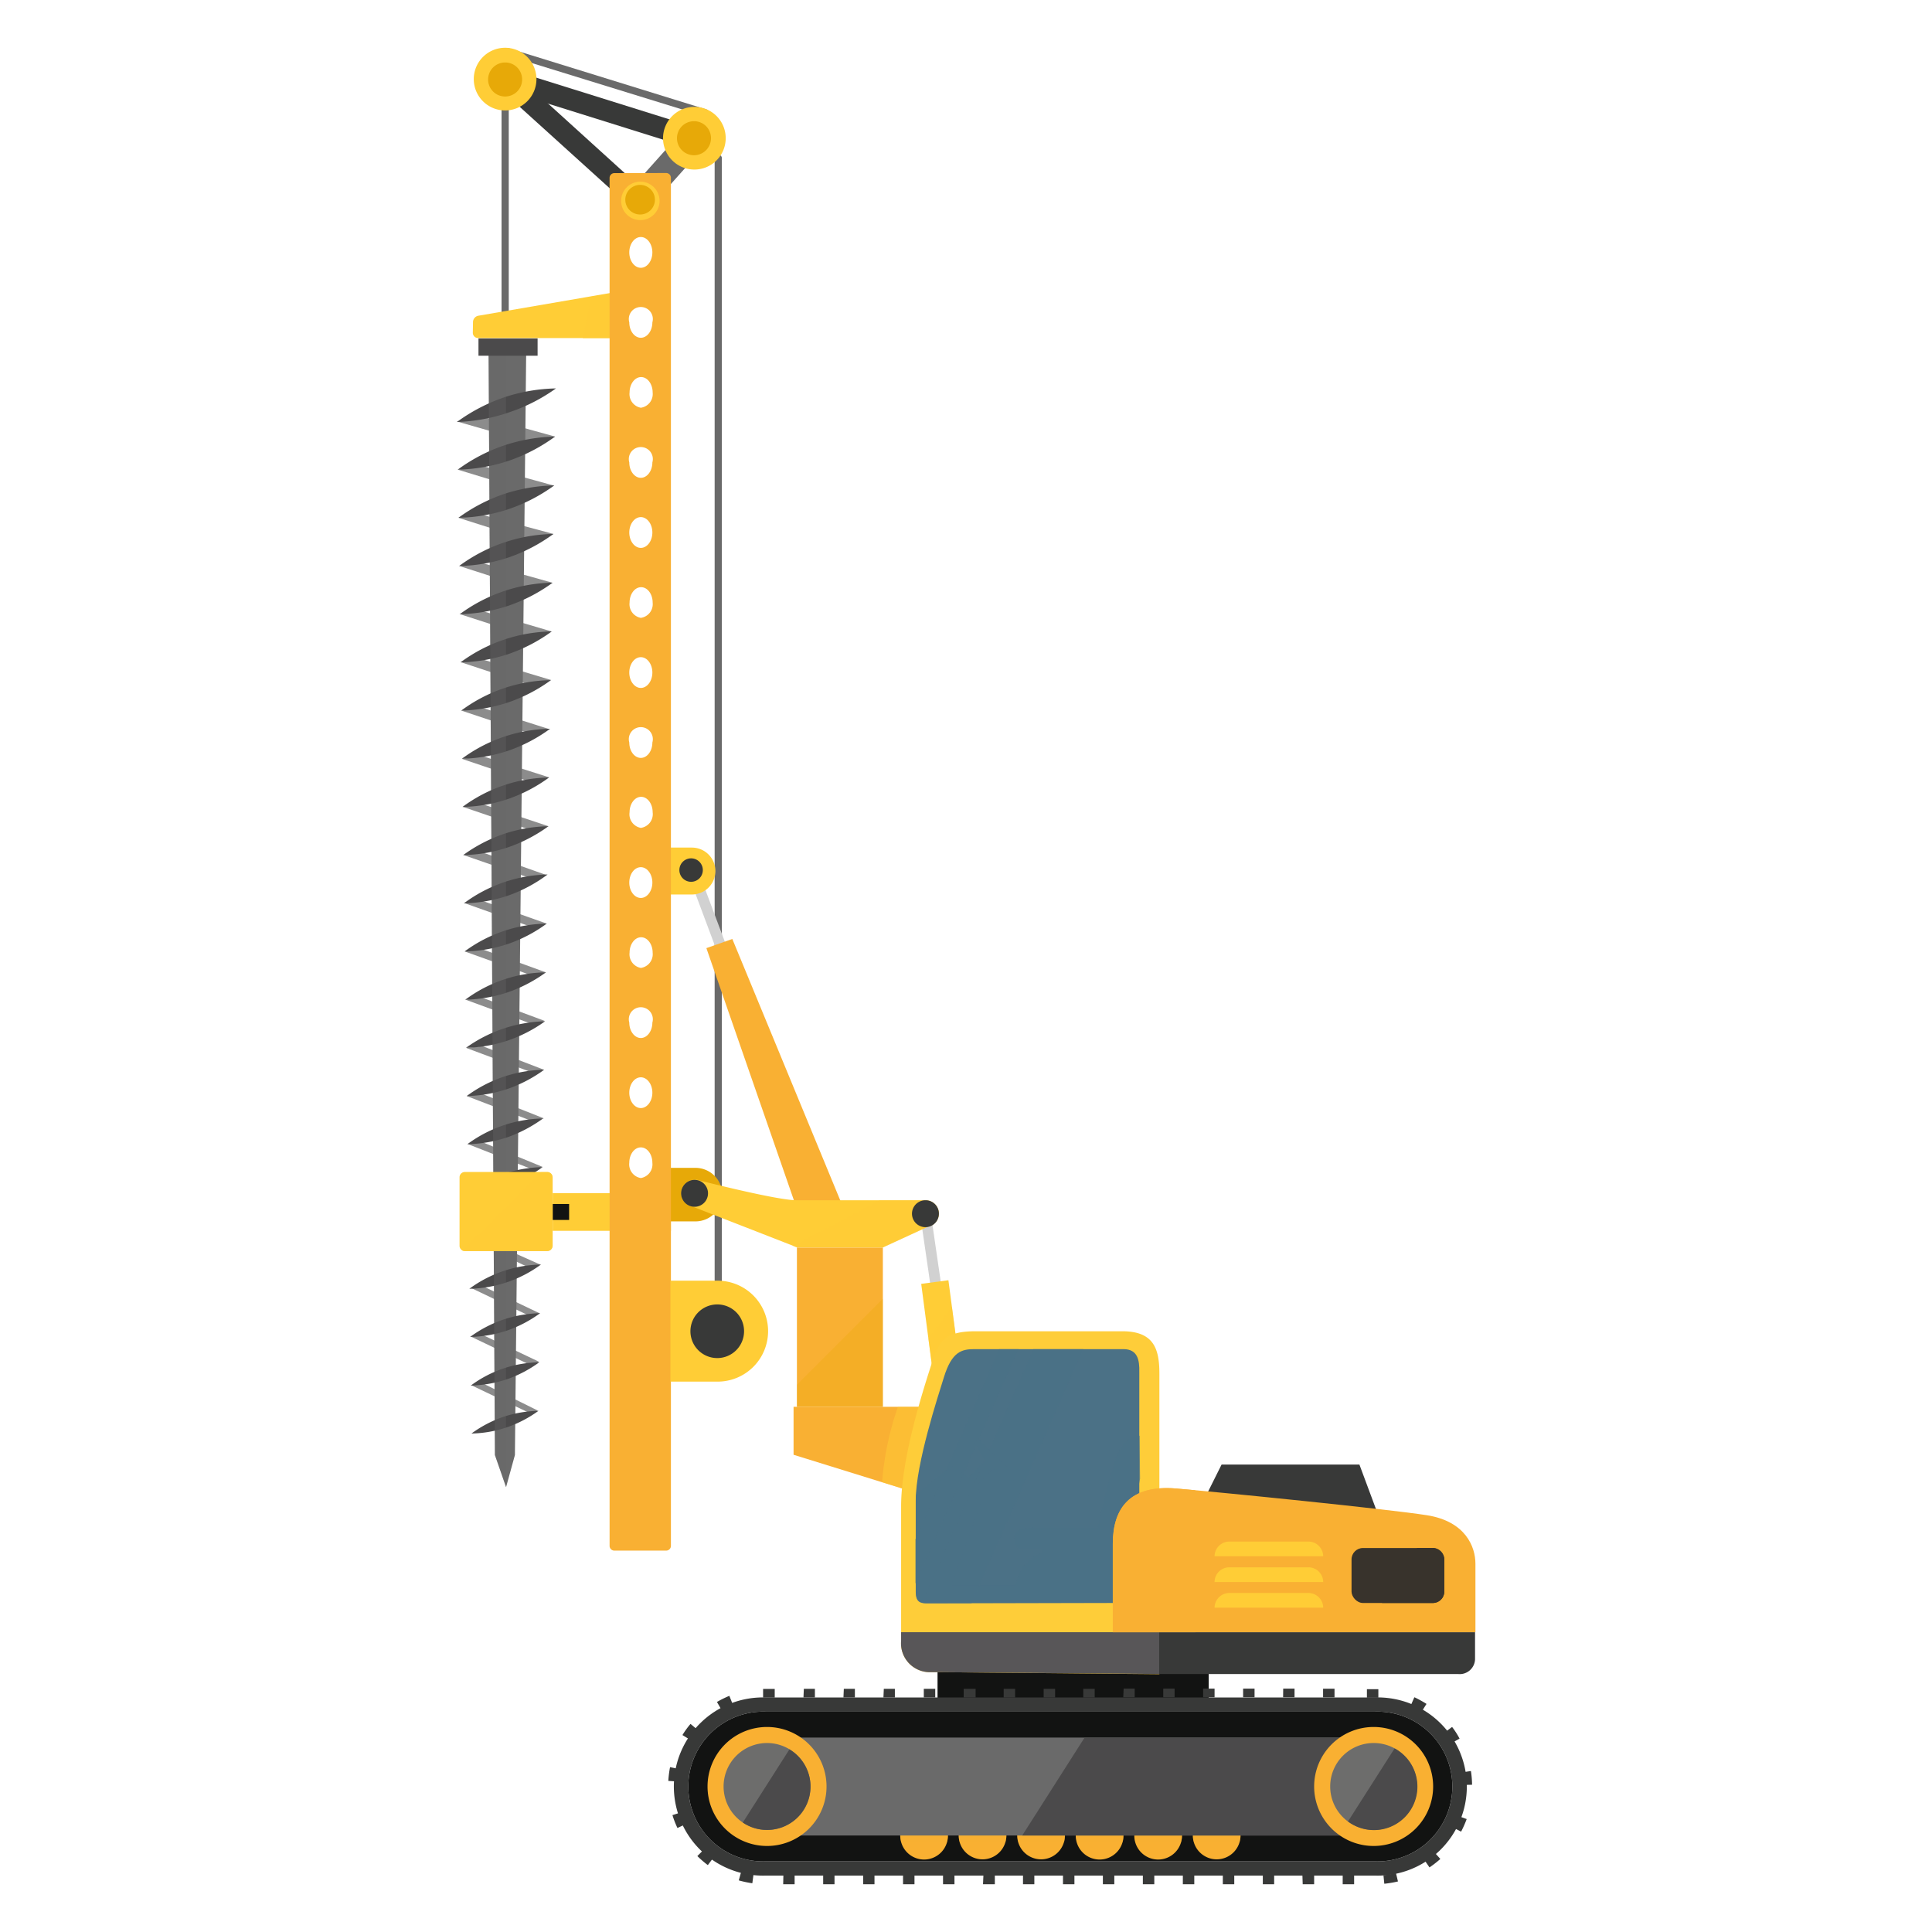 <svg xmlns="http://www.w3.org/2000/svg" viewBox="0 0 201 201"><rect x="0" y="0" width="201" height="201" fill="#808080" stroke="none"/><defs><style>.cls-1{isolation:isolate;}.cls-2{fill:#fff;stroke:#fff;stroke-miterlimit:10;}.cls-13,.cls-3{fill:#6a6a6a;}.cls-4,.cls-5{fill:#ffcd36;}.cls-14,.cls-19,.cls-21,.cls-23,.cls-5{mix-blend-mode:multiply;}.cls-5{opacity:0.5;}.cls-6{fill:#d1d1d1;}.cls-7{fill:#383938;}.cls-8{fill:#f9b033;}.cls-9{fill:#8c8c8c;}.cls-10{fill:#4b4a4b;}.cls-11{fill:#121312;}.cls-12,.cls-14{fill:#e7a908;}.cls-13,.cls-24{mix-blend-mode:screen;}.cls-13,.cls-14{opacity:0.3;}.cls-15{fill:#fecd39;}.cls-16{fill:#585658;}.cls-17,.cls-21,.cls-24{fill:#4b7186;}.cls-18,.cls-19{fill:#f9b032;}.cls-19{opacity:0.4;}.cls-20{fill:#6d6d6c;}.cls-21,.cls-24{opacity:0.7;}.cls-22,.cls-23{fill:#38332c;}</style></defs><g class="cls-1"><g id="Calque_1" data-name="Calque 1"><rect class="cls-2" x="0.5" y="0.5" width="200" height="200"/><path class="cls-3" d="M51.68,7.73V32.49a.38.38,0,0,0,.75,0V7.73a.38.38,0,1,0-.75,0Z" transform="translate(0.5 0.5)"/><path class="cls-3" d="M52,4.79a.38.38,0,0,0,.24.47L72.78,11.6a.37.37,0,0,0,.22-.71L52.49,4.54A.38.38,0,0,0,52,4.79Z" transform="translate(0.5 0.5)"/><path class="cls-3" d="M73.85,15.91V132.8a.38.38,0,0,0,.75,0V15.91a.38.38,0,0,0-.75,0Z" transform="translate(0.5 0.5)"/><path class="cls-4" d="M48.71,33a.68.68,0,0,1,.54-.65l14-2.41a.45.45,0,0,1,.55.46v3.71a.56.56,0,0,1-.56.56h-14a.55.55,0,0,1-.55-.56Z" transform="translate(0.5 0.5)"/><path class="cls-5" d="M63.27,30,61,30.37l-.87,4.34h3.13a.56.56,0,0,0,.56-.56V30.44A.45.45,0,0,0,63.27,30Z" transform="translate(0.5 0.5)"/><path class="cls-6" d="M95.7,125.22a.56.56,0,0,0-.47.63l1.3,8.93a.57.57,0,0,0,.63.47.55.55,0,0,0,.47-.63l-1.3-8.93A.56.56,0,0,0,95.7,125.22Z" transform="translate(0.5 0.5)"/><polygon class="cls-4" points="100.53 147.26 97.69 147.64 95.84 133.57 98.67 133.19 100.53 147.26"/><path class="cls-6" d="M71.36,89.6a.55.55,0,0,0-.32.71l3.33,8.9a.56.56,0,0,0,.72.32.55.55,0,0,0,.32-.72l-3.33-8.88A.55.55,0,0,0,71.36,89.6Z" transform="translate(0.5 0.5)"/><path class="cls-4" d="M73.93,90.12a2.45,2.45,0,0,1-2.45,2.44H69.19V87.68h2.29a2.45,2.45,0,0,1,2.45,2.44Z" transform="translate(0.5 0.5)"/><path class="cls-7" d="M72.62,90A1.22,1.22,0,1,1,71.4,88.8,1.22,1.22,0,0,1,72.62,90Z" transform="translate(0.5 0.5)"/><polygon class="cls-8" points="87.97 126.22 83.39 127.16 73.49 98.64 76.19 97.69 87.97 126.22"/><polygon class="cls-9" points="57.75 45.42 50.24 43.35 47.54 43.85 55.51 46.13 57.75 45.42"/><polygon class="cls-9" points="57.63 50.52 50.24 48.49 47.62 48.86 55.51 51.26 57.63 50.52"/><polygon class="cls-9" points="57.58 55.55 50.24 53.58 47.69 53.87 55.51 56.35 57.58 55.55"/><polygon class="cls-9" points="57.45 60.62 50.24 58.6 47.8 58.89 55.51 61.37 57.45 60.62"/><polygon class="cls-9" points="57.37 65.69 50.24 63.59 47.8 63.88 55.51 66.37 57.37 65.69"/><polygon class="cls-9" points="57.34 70.75 50.24 68.62 47.93 68.89 55.51 71.39 57.34 70.75"/><polygon class="cls-9" points="57.15 75.86 50.24 73.66 48 73.93 55.51 76.43 57.15 75.86"/><polygon class="cls-9" points="57.15 80.88 50.24 78.68 48.06 78.95 55.51 81.46 57.15 80.88"/><polygon class="cls-9" points="57.06 85.96 50.24 83.68 48.14 83.94 55.51 86.45 57.06 85.96"/><polygon class="cls-9" points="56.86 91.04 50.24 88.7 48.2 88.95 55.51 91.48 56.86 91.04"/><polygon class="cls-9" points="56.88 96.09 50.18 93.72 48.3 93.95 55.44 96.49 56.88 96.09"/><polygon class="cls-9" points="56.79 101.16 50.18 98.76 48.36 98.99 55.44 101.53 56.79 101.16"/><polygon class="cls-9" points="56.69 106.22 50.18 103.8 48.45 104.01 55.44 106.57 56.69 106.22"/><polygon class="cls-9" points="56.58 111.29 50.18 108.83 48.52 109.03 55.44 111.61 56.58 111.29"/><polygon class="cls-9" points="56.58 116.35 50.04 113.76 48.55 114.03 55.44 116.67 56.58 116.35"/><polygon class="cls-9" points="56.45 121.4 50.04 118.77 48.65 119.02 55.44 121.68 56.45 121.4"/><polygon class="cls-9" points="56.37 126.49 50.04 123.78 48.74 124.01 55.24 126.69 56.37 126.49"/><polygon class="cls-9" points="56.24 131.58 50.04 128.81 49 129 55.06 131.89 56.24 131.58"/><polygon class="cls-9" points="56.18 136.65 50.21 133.8 49 133.99 55.06 136.89 56.18 136.65"/><polygon class="cls-9" points="56.11 141.69 50.21 138.88 49 139.06 55.06 141.96 56.11 141.69"/><polygon class="cls-9" points="55.97 146.76 50.21 143.91 49 144.1 55.06 146.99 55.97 146.76"/><polygon class="cls-3" points="53.57 151.38 52.65 154.72 51.49 151.38 50.83 36.82 54.74 36.82 53.57 151.38"/><path class="cls-10" d="M52.46,42.4a18.28,18.28,0,0,1-5.42,1,18.34,18.34,0,0,1,4.88-2.55,18.06,18.06,0,0,1,5.42-.94A18.29,18.29,0,0,1,52.46,42.4Z" transform="translate(0.5 0.5)"/><path class="cls-10" d="M52.45,47.43a18,18,0,0,1-5.33.93,17.74,17.74,0,0,1,4.8-2.51,18,18,0,0,1,5.33-.93A18.07,18.07,0,0,1,52.45,47.43Z" transform="translate(0.5 0.5)"/><path class="cls-10" d="M52.44,52.46a17.46,17.46,0,0,1-5.25.91,17.64,17.64,0,0,1,4.73-2.47A17.85,17.85,0,0,1,57.17,50,17.84,17.84,0,0,1,52.44,52.46Z" transform="translate(0.5 0.5)"/><path class="cls-10" d="M52.43,57.49a17.51,17.51,0,0,1-5.17.9,17,17,0,0,1,9.82-3.34A17.42,17.42,0,0,1,52.43,57.49Z" transform="translate(0.5 0.5)"/><path class="cls-10" d="M52.42,62.51a17.17,17.17,0,0,1-5.09.89A16.79,16.79,0,0,1,57,60.12,17.17,17.17,0,0,1,52.42,62.51Z" transform="translate(0.5 0.5)"/><path class="cls-10" d="M52.41,67.54a17,17,0,0,1-5,.87,16.43,16.43,0,0,1,9.5-3.22A17.07,17.07,0,0,1,52.41,67.54Z" transform="translate(0.5 0.5)"/><path class="cls-10" d="M52.39,72.57a16.87,16.87,0,0,1-4.91.86,16.05,16.05,0,0,1,9.34-3.17A16.63,16.63,0,0,1,52.39,72.57Z" transform="translate(0.5 0.5)"/><path class="cls-10" d="M52.38,77.6a16.31,16.31,0,0,1-4.83.84,15.86,15.86,0,0,1,9.18-3.12A16.22,16.22,0,0,1,52.38,77.6Z" transform="translate(0.5 0.5)"/><path class="cls-10" d="M52.37,82.62a15.6,15.6,0,0,1-4.75.83,15.51,15.51,0,0,1,9-3.06A16,16,0,0,1,52.37,82.62Z" transform="translate(0.5 0.5)"/><path class="cls-10" d="M52.36,87.65a15.42,15.42,0,0,1-4.67.81,15.86,15.86,0,0,1,4.2-2.19,15.42,15.42,0,0,1,4.67-.81A15.86,15.86,0,0,1,52.36,87.65Z" transform="translate(0.5 0.5)"/><path class="cls-10" d="M52.35,92.68a15.46,15.46,0,0,1-4.59.8,15.13,15.13,0,0,1,8.71-3A15.32,15.32,0,0,1,52.35,92.68Z" transform="translate(0.5 0.5)"/><path class="cls-10" d="M52.34,97.71a15.29,15.29,0,0,1-4.51.78,14.77,14.77,0,0,1,8.55-2.9A15,15,0,0,1,52.34,97.71Z" transform="translate(0.5 0.5)"/><path class="cls-10" d="M52.32,102.74a15.21,15.21,0,0,1-4.42.77,14.39,14.39,0,0,1,8.4-2.85A15.11,15.11,0,0,1,52.32,102.74Z" transform="translate(0.5 0.5)"/><path class="cls-10" d="M52.31,107.76a14.6,14.6,0,0,1-4.33.75,14.66,14.66,0,0,1,3.9-2,14.82,14.82,0,0,1,4.33-.76A14.71,14.71,0,0,1,52.31,107.76Z" transform="translate(0.5 0.5)"/><path class="cls-10" d="M52.3,112.79a14.26,14.26,0,0,1-4.25.74,14.11,14.11,0,0,1,3.82-2,14.26,14.26,0,0,1,4.25-.74A14.44,14.44,0,0,1,52.3,112.79Z" transform="translate(0.5 0.5)"/><path class="cls-10" d="M52.29,117.82a14.09,14.09,0,0,1-4.17.72A13.68,13.68,0,0,1,56,115.86,14.56,14.56,0,0,1,52.29,117.82Z" transform="translate(0.5 0.5)"/><path class="cls-10" d="M52.28,122.84a13.75,13.75,0,0,1-4.09.71,13.94,13.94,0,0,1,3.67-1.92,14.14,14.14,0,0,1,4.09-.71A13.61,13.61,0,0,1,52.28,122.84Z" transform="translate(0.5 0.5)"/><path class="cls-10" d="M52.27,127.87a13.75,13.75,0,0,1-4,.7,13.51,13.51,0,0,1,3.6-1.88,13.37,13.37,0,0,1,4-.7A13.71,13.71,0,0,1,52.27,127.87Z" transform="translate(0.5 0.5)"/><path class="cls-10" d="M52.25,132.9a13.11,13.11,0,0,1-3.92.68,12.94,12.94,0,0,1,7.45-2.52A13.07,13.07,0,0,1,52.25,132.9Z" transform="translate(0.5 0.5)"/><path class="cls-10" d="M52.24,137.93a12.89,12.89,0,0,1-3.83.66,12.84,12.84,0,0,1,3.44-1.8,13.2,13.2,0,0,1,3.84-.67A12.86,12.86,0,0,1,52.24,137.93Z" transform="translate(0.5 0.5)"/><path class="cls-10" d="M52.23,143a13,13,0,0,1-3.75.65,12.25,12.25,0,0,1,7.12-2.42A12.79,12.79,0,0,1,52.23,143Z" transform="translate(0.5 0.5)"/><path class="cls-10" d="M52.22,148a12.21,12.21,0,0,1-3.67.64,12.49,12.49,0,0,1,3.3-1.73,12.34,12.34,0,0,1,3.67-.63A12.5,12.5,0,0,1,52.22,148Z" transform="translate(0.5 0.5)"/><rect class="cls-4" x="57.5" y="124.13" width="12.3" height="3.92"/><rect class="cls-11" x="57.5" y="125.26" width="1.71" height="1.66"/><path class="cls-7" d="M51.23,7a1.12,1.12,0,0,0,.08,1.57l14,12.67a1.11,1.11,0,0,0,1.57-.08,1.1,1.1,0,0,0-.08-1.56L52.8,6.9A1.12,1.12,0,0,0,51.23,7Z" transform="translate(0.5 0.5)"/><path class="cls-3" d="M70.67,12.94l-5.61,6.28a1.39,1.39,0,0,0,2.07,1.85l5.61-6.28a1.39,1.39,0,1,0-2.07-1.85Z" transform="translate(0.5 0.5)"/><path class="cls-7" d="M51,7.39a1.11,1.11,0,0,0,.72,1.39l19.65,6.15A1.11,1.11,0,0,0,72,12.81L52.39,6.67A1.1,1.1,0,0,0,51,7.39Z" transform="translate(0.5 0.5)"/><path class="cls-12" d="M74.65,123.77a2.8,2.8,0,0,1-2.8,2.8H69.22V121h2.63a2.8,2.8,0,0,1,2.8,2.8Z" transform="translate(0.5 0.5)"/><path class="cls-8" d="M63.42,17.51a.5.5,0,0,0-.5.5V160.33a.49.49,0,0,0,.5.49H68.8a.49.49,0,0,0,.5-.49V18a.5.5,0,0,0-.5-.5Zm2.75,104.55a1.44,1.44,0,0,1-1.2-1.59c0-.89.54-1.6,1.2-1.6s1.2.71,1.2,1.6A1.44,1.44,0,0,1,66.17,122.06Zm0-7.28c-.66,0-1.2-.72-1.2-1.6s.54-1.6,1.2-1.6,1.2.72,1.2,1.6S66.83,114.78,66.17,114.78Zm0-7.29c-.66,0-1.2-.72-1.2-1.6a1.25,1.25,0,1,1,2.4,0C67.37,106.77,66.83,107.49,66.17,107.49Zm0-7.29A1.44,1.44,0,0,1,65,98.61c0-.88.54-1.6,1.2-1.6s1.2.72,1.2,1.6A1.44,1.44,0,0,1,66.17,100.2Zm0-7.28c-.66,0-1.2-.71-1.2-1.6s.54-1.6,1.2-1.6,1.2.72,1.2,1.6S66.83,92.92,66.17,92.92Zm0-7.29A1.44,1.44,0,0,1,65,84c0-.88.54-1.6,1.2-1.6s1.2.72,1.2,1.6A1.44,1.44,0,0,1,66.17,85.63Zm0-7.28c-.66,0-1.2-.71-1.2-1.6a1.25,1.25,0,1,1,2.4,0C67.37,77.64,66.83,78.35,66.17,78.35Zm0-7.28c-.66,0-1.2-.72-1.2-1.6s.54-1.6,1.2-1.6,1.2.72,1.2,1.6S66.83,71.07,66.17,71.07Zm0-7.29A1.44,1.44,0,0,1,65,62.19c0-.89.54-1.6,1.2-1.6s1.2.71,1.2,1.6A1.44,1.44,0,0,1,66.17,63.78Zm0-7.28c-.66,0-1.2-.72-1.2-1.6s.54-1.6,1.2-1.6,1.2.72,1.2,1.6S66.83,56.5,66.17,56.5Zm0-7.29c-.66,0-1.2-.72-1.2-1.6a1.25,1.25,0,1,1,2.4,0C67.37,48.49,66.83,49.21,66.17,49.21Zm0-7.29A1.44,1.44,0,0,1,65,40.33c0-.88.54-1.6,1.2-1.6s1.2.72,1.2,1.6A1.44,1.44,0,0,1,66.17,41.92Zm0-7.28c-.66,0-1.2-.72-1.2-1.6a1.25,1.25,0,1,1,2.4,0C67.37,33.92,66.83,34.64,66.17,34.64Zm0-7.28c-.66,0-1.2-.72-1.2-1.6s.54-1.6,1.2-1.6,1.2.72,1.2,1.6S66.83,27.36,66.17,27.36Z" transform="translate(0.5 0.5)"/><polygon class="cls-8" points="97.53 146.36 82.56 146.36 82.56 151.35 96.22 155.59 97.53 146.36"/><rect class="cls-8" x="82.91" y="129.79" width="8.94" height="16.57"/><path class="cls-4" d="M97.18,125.77a1.4,1.4,0,0,0-1.4-1.4l-13.41,0c-2.11,0-10.37-2.13-10.37-2.13v0a1,1,0,0,0-.24,0,1.4,1.4,0,0,0-1.4,1.4A1.38,1.38,0,0,0,71.48,125v0l10.94,4.27h8.94l4.71-2.17A1.38,1.38,0,0,0,97.18,125.77Z" transform="translate(0.5 0.5)"/><path class="cls-7" d="M73.16,123.65a1.4,1.4,0,1,1-1.4-1.4A1.4,1.4,0,0,1,73.16,123.65Z" transform="translate(0.5 0.5)"/><polygon class="cls-13" points="50.83 36.82 51.49 151.38 52.65 154.72 52.65 36.82 50.83 36.82"/><rect class="cls-10" x="49.78" y="35.21" width="6.15" height="1.8"/><path class="cls-4" d="M68.12,20.4a2,2,0,1,1-2-2A2,2,0,0,1,68.12,20.4Z" transform="translate(0.5 0.5)"/><path class="cls-12" d="M67.63,20.4a1.54,1.54,0,0,1-3.07,0,1.54,1.54,0,1,1,3.07,0Z" transform="translate(0.5 0.5)"/><path class="cls-4" d="M55.31,7.73a3.26,3.26,0,1,1-3.25-3.26A3.26,3.26,0,0,1,55.31,7.73Z" transform="translate(0.5 0.5)"/><path class="cls-12" d="M53.82,7.73A1.77,1.77,0,1,1,52.06,6,1.76,1.76,0,0,1,53.82,7.73Z" transform="translate(0.5 0.5)"/><path class="cls-4" d="M75,13.87a3.26,3.26,0,1,1-3.26-3.25A3.25,3.25,0,0,1,75,13.87Z" transform="translate(0.5 0.5)"/><path class="cls-12" d="M73.47,13.87a1.77,1.77,0,1,1-1.77-1.76A1.76,1.76,0,0,1,73.47,13.87Z" transform="translate(0.5 0.5)"/><path class="cls-4" d="M79.41,138a5.25,5.25,0,0,1-5.25,5.24H69.25V132.74h4.91A5.25,5.25,0,0,1,79.41,138Z" transform="translate(0.5 0.5)"/><path class="cls-7" d="M76.91,138a2.79,2.79,0,1,1-2.78-2.79A2.78,2.78,0,0,1,76.91,138Z" transform="translate(0.5 0.5)"/><polygon class="cls-14" points="82.91 144.06 82.91 146.36 91.85 146.36 91.85 135.12 82.91 144.06"/><path class="cls-5" d="M91.27,153.71l4.45,1.37L97,145.86H92.92A30.94,30.94,0,0,0,91.27,153.71Z" transform="translate(0.5 0.5)"/><polygon class="cls-5" points="97.27 144.39 98.81 144.7 100.07 143.79 99.03 135.96 96.59 139.28 97.27 144.39"/><rect class="cls-11" x="97.54" y="173.82" width="28.21" height="3.49"/><path class="cls-15" d="M97.27,173.47H96.15a3,3,0,0,1-2.9-3.26v-14c0-5,2.29-12.07,3.08-14.55S97.61,138,101,138h15.26c3.3,0,3.86,1.86,3.86,4.42v31.26Z" transform="translate(0.5 0.5)"/><path class="cls-16" d="M93.25,169.31v.9a3,3,0,0,0,2.9,3.26h1.12l22.83.19v-4.35Z" transform="translate(0.5 0.5)"/><path class="cls-7" d="M151.17,169.31H120.1v4.35h31.07a1.6,1.6,0,0,0,1.79-1.53v-2.82Z" transform="translate(0.5 0.5)"/><path class="cls-17" d="M116.38,139.86H100.89c-1.34,0-2.36.25-3.19,2.93-.59,1.91-2.93,9-2.93,12.81v9.51c0,1.19.59,1.19,1.26,1.19l22-.05v-24C118.06,141,117.86,139.86,116.38,139.86Z" transform="translate(0.5 0.5)"/><path class="cls-7" d="M142.53,176.1H79.18a9.27,9.27,0,1,0,0,18.53h63.35a9.27,9.27,0,1,0,0-18.53Zm0,17.05H79.18a7.79,7.79,0,1,1,0-15.57h63.35a7.79,7.79,0,1,1,0,15.57Z" transform="translate(0.5 0.5)"/><path class="cls-7" d="M99.76,176.1H101v-.9H99.76Zm-4.15,0H96.8v-.9H95.61Zm8.31,0h1.19v-.9h-1.19Zm4.16,0h1.19v-.9h-1.19Zm-34,.45.45.78a8.55,8.55,0,0,1,1.18-.57l-.33-.83A11.1,11.1,0,0,0,74.12,176.55Zm4.81-1.34,0,.9h1.21v-.9H78.93Zm33.31.89h1.19v-.9h-1.19Zm-29.11,0h1.19v-.9H83.13Zm4.16,0h1.19v-.9H87.29Zm4.16,0h1.19v-.9H91.45Zm50.3-.86v.89h1.19v-.89Zm4.93.85-.36.82a9.78,9.78,0,0,1,1.15.62l.48-.76A11.89,11.89,0,0,0,146.68,176.09Zm-9.49,0h1.19v-.9h-1.19Zm-65.81,2.76a8.79,8.79,0,0,0-.84,1.16l.76.47a8.88,8.88,0,0,1,.76-1.06Zm79.21.33-.71.54a8.07,8.07,0,0,1,.73,1.1l.78-.44A8.64,8.64,0,0,0,150.59,179.19Zm2.1,6a9.85,9.85,0,0,0-.12-1.43l-.89.14a9.38,9.38,0,0,1,.12,1.31Zm-36.29-9.1h1.19v-.9H116.4Zm4.16,0h1.18v-.9h-1.18Zm4.15,0h1.19v-.9h-1.19Zm4.16,0h1.19v-.9h-1.19Zm4.16,0h1.19v-.9H133ZM89.3,195.53h1.18v-.9H89.3Zm41.58,0h1.18v-.9h-1.18Zm-16.64,0h1.19v-.9h-1.19Zm4.16,0h1.19v-.9H118.4Zm4.16,0h1.19v-.9h-1.19Zm12.47,0h1.19v-.9H135Zm-8.31,0h1.19v-.9h-1.19Zm24-5.88.79.41a11.62,11.62,0,0,0,.58-1.31l-.85-.31A10,10,0,0,1,150.75,189.65Zm-3,3.4.5.73a10.69,10.69,0,0,0,1.13-.88l-.6-.67A10.29,10.29,0,0,1,147.72,193.05Zm-4.29,1.54.09.89a11.07,11.07,0,0,0,1.42-.24l-.21-.88A9,9,0,0,1,143.43,194.59Zm-4.24.94h1.19v-.9h-1.19Zm-37.42,0H103v-.9h-1.19Zm-20.79,0h1.19v-.9H81Zm-4.62-.4a11,11,0,0,0,1.41.3l.12-.9a8,8,0,0,1-1.29-.26Zm-4.31-2.53a10.8,10.8,0,0,0,1.09.94l.54-.72a10.19,10.19,0,0,1-1-.85Zm13.09,2.93h1.18v-.9H85.14Zm-15.68-7.19a10,10,0,0,0,.52,1.34l.81-.38a8.71,8.71,0,0,1-.48-1.23Zm.63-4.81-.88-.18a11.4,11.4,0,0,0-.18,1.43l.9.06A9.38,9.38,0,0,1,70.09,183.53Zm35.84,12h1.18v-.9h-1.18Zm4.16,0h1.19v-.9h-1.19Zm-12.48,0H98.8v-.9H97.61Zm-4.16,0h1.19v-.9H93.45Z" transform="translate(0.5 0.5)"/><path class="cls-11" d="M79.18,177.58a7.79,7.79,0,1,0,0,15.57h63.35a7.79,7.79,0,1,0,0-15.57Z" transform="translate(0.5 0.5)"/><path class="cls-18" d="M98.12,190.45A2.48,2.48,0,1,1,95.64,188,2.48,2.48,0,0,1,98.12,190.45Z" transform="translate(0.5 0.5)"/><path class="cls-18" d="M104.2,190.45a2.48,2.48,0,1,1-2.47-2.47A2.47,2.47,0,0,1,104.2,190.45Z" transform="translate(0.5 0.5)"/><path class="cls-18" d="M110.29,190.45a2.48,2.48,0,1,1-2.47-2.47A2.47,2.47,0,0,1,110.29,190.45Z" transform="translate(0.5 0.5)"/><path class="cls-18" d="M116.38,190.45A2.48,2.48,0,1,1,113.9,188,2.48,2.48,0,0,1,116.38,190.45Z" transform="translate(0.5 0.5)"/><path class="cls-18" d="M122.47,190.45A2.48,2.48,0,1,1,120,188,2.48,2.48,0,0,1,122.47,190.45Z" transform="translate(0.5 0.5)"/><path class="cls-18" d="M128.56,190.45a2.48,2.48,0,1,1-2.47-2.47A2.48,2.48,0,0,1,128.56,190.45Z" transform="translate(0.5 0.5)"/><path class="cls-19" d="M126.09,188a2.48,2.48,0,0,0-2.48,2.47,2.4,2.4,0,0,0,.12.71h4.71a2.4,2.4,0,0,0,.12-.71A2.48,2.48,0,0,0,126.09,188Zm-30.45,0a2.48,2.48,0,0,0-2.48,2.47,2.4,2.4,0,0,0,.12.71H98a2.4,2.4,0,0,0,.12-.71A2.48,2.48,0,0,0,95.64,188Zm6.09,0a2.48,2.48,0,0,0-2.48,2.47,2.4,2.4,0,0,0,.12.71h4.72a2.4,2.4,0,0,0,.11-.71A2.47,2.47,0,0,0,101.73,188ZM120,188a2.48,2.48,0,0,0-2.47,2.47,2.4,2.4,0,0,0,.12.71h4.71a2.4,2.4,0,0,0,.12-.71A2.48,2.48,0,0,0,120,188Zm-12.17,0a2.48,2.48,0,0,0-2.48,2.47,2.4,2.4,0,0,0,.12.71h4.72a2.4,2.4,0,0,0,.11-.71A2.47,2.47,0,0,0,107.82,188Zm6.08,0a2.48,2.48,0,0,0-2.47,2.47,2.4,2.4,0,0,0,.12.71h4.72a2.4,2.4,0,0,0,.11-.71A2.48,2.48,0,0,0,113.9,188Z" transform="translate(0.5 0.5)"/><path class="cls-3" d="M81.56,180.27c-3.17,0-5.75,2.29-5.75,5.1s2.58,5.09,5.75,5.09h58.59c3.17,0,5.75-2.29,5.75-5.09s-2.58-5.1-5.75-5.1Z" transform="translate(0.5 0.5)"/><path class="cls-18" d="M85.49,185.37a6.19,6.19,0,1,1-6.19-6.2A6.19,6.19,0,0,1,85.49,185.37Z" transform="translate(0.5 0.5)"/><path class="cls-20" d="M83.82,185.37a4.52,4.52,0,1,1-4.52-4.53A4.52,4.52,0,0,1,83.82,185.37Z" transform="translate(0.5 0.5)"/><path class="cls-10" d="M140.15,180.27H112.34l-6.49,10.19h34.3c3.17,0,5.75-2.29,5.75-5.09S143.32,180.27,140.15,180.27Z" transform="translate(0.5 0.5)"/><path class="cls-10" d="M81.63,181.5l-4.85,7.61a4.44,4.44,0,0,0,2.52.77,4.51,4.51,0,0,0,2.33-8.38Z" transform="translate(0.5 0.5)"/><path class="cls-18" d="M148.6,185.37a6.19,6.19,0,1,1-6.19-6.2A6.19,6.19,0,0,1,148.6,185.37Z" transform="translate(0.5 0.5)"/><path class="cls-20" d="M146.93,185.37a4.52,4.52,0,1,1-4.52-4.53A4.51,4.51,0,0,1,146.93,185.37Z" transform="translate(0.5 0.5)"/><path class="cls-10" d="M144.59,181.4l-4.85,7.6a4.52,4.52,0,1,0,4.85-7.6Z" transform="translate(0.5 0.5)"/><path class="cls-21" d="M118.06,148.88c-.7-.19-1.92.75-2.46,2.27-.83,2.31-1.94,7.27-1.94,7.27h-6.48c-1.7,0-2.17.49-2.17.92s.08,1.3.67,1.3h2.17v.43a4.2,4.2,0,0,0-2.7,3.34H98.49l3.2-8.95-.52-1.46,1.63-1.65,2.37,1.23.35-.23-4.23-4.19-.35.5,1,1.8-1.66,1.69-1.82-1.23L94.79,155c0,.19,0,.39,0,.57v9.51c0,1.19.59,1.19,1.26,1.19l3.92,0,0,0h5l11.86,0,.36-.81-.2-6.6s.63-2.92,1.12-5.52Z" transform="translate(0.5 0.5)"/><polygon class="cls-7" points="127.09 152.37 141.43 152.37 143.5 157.93 124.87 156.82 127.09 152.37"/><path class="cls-8" d="M153,169.31v-7.12c0-1.74-1-4.41-5.05-5.05s-21.34-2.38-26.09-2.78-6.58,2-6.58,5.75v9.2Z" transform="translate(0.5 0.5)"/><path class="cls-8" d="M123.85,154.54l-2-.18c-4.75-.39-6.58,2-6.58,5.75v9.2h8.61Z" transform="translate(0.5 0.5)"/><path class="cls-4" d="M137.16,161.41h-11.3a1.54,1.54,0,0,1,1.54-1.53h8.23a1.54,1.54,0,0,1,1.53,1.53Z" transform="translate(0.5 0.5)"/><path class="cls-4" d="M137.16,164.09h-11.3a1.53,1.53,0,0,1,1.54-1.53h8.23a1.53,1.53,0,0,1,1.53,1.53Z" transform="translate(0.5 0.5)"/><path class="cls-4" d="M137.16,166.76h-11.3a1.54,1.54,0,0,1,1.54-1.53h8.23a1.54,1.54,0,0,1,1.53,1.53Z" transform="translate(0.5 0.5)"/><rect class="cls-22" x="140.61" y="161.05" width="9.65" height="5.72" rx="1.19"/><path class="cls-23" d="M148.57,160.55h-1.64l-3.65,5.72h5.29a1.19,1.19,0,0,0,1.19-1.19v-3.34A1.19,1.19,0,0,0,148.57,160.55Z" transform="translate(0.5 0.5)"/><path class="cls-24" d="M107,139.86l-11.6,26.39a2.8,2.8,0,0,0,.6.05h4.58l11.62-26.44Zm-3.56,0-8.7,19.78v4.61l10.73-24.39Z" transform="translate(0.5 0.5)"/><path class="cls-5" d="M95.78,124.37H91C88,126,84.13,128,81.94,129.1l.47.19h8.94l4.71-2.17a1.38,1.38,0,0,0,1.12-1.35A1.4,1.4,0,0,0,95.78,124.37Z" transform="translate(0.5 0.5)"/><path class="cls-7" d="M97.18,125.77a1.4,1.4,0,1,1-1.4-1.4A1.39,1.39,0,0,1,97.18,125.77Z" transform="translate(0.5 0.5)"/><path class="cls-4" d="M48.36,121.93h8.58a.55.55,0,0,1,.55.55v7.12a.56.56,0,0,1-.56.56H48.36a.55.55,0,0,1-.55-.55v-7.12A.55.55,0,0,1,48.36,121.93Z"/><path class="cls-5" d="M47.86,129.66h8.58a.56.56,0,0,0,.56-.56V122a.56.56,0,0,0-.56-.55h-.66l-8.17,8.16A.55.55,0,0,0,47.86,129.66Z" transform="translate(0.5 0.5)"/></g></g></svg>